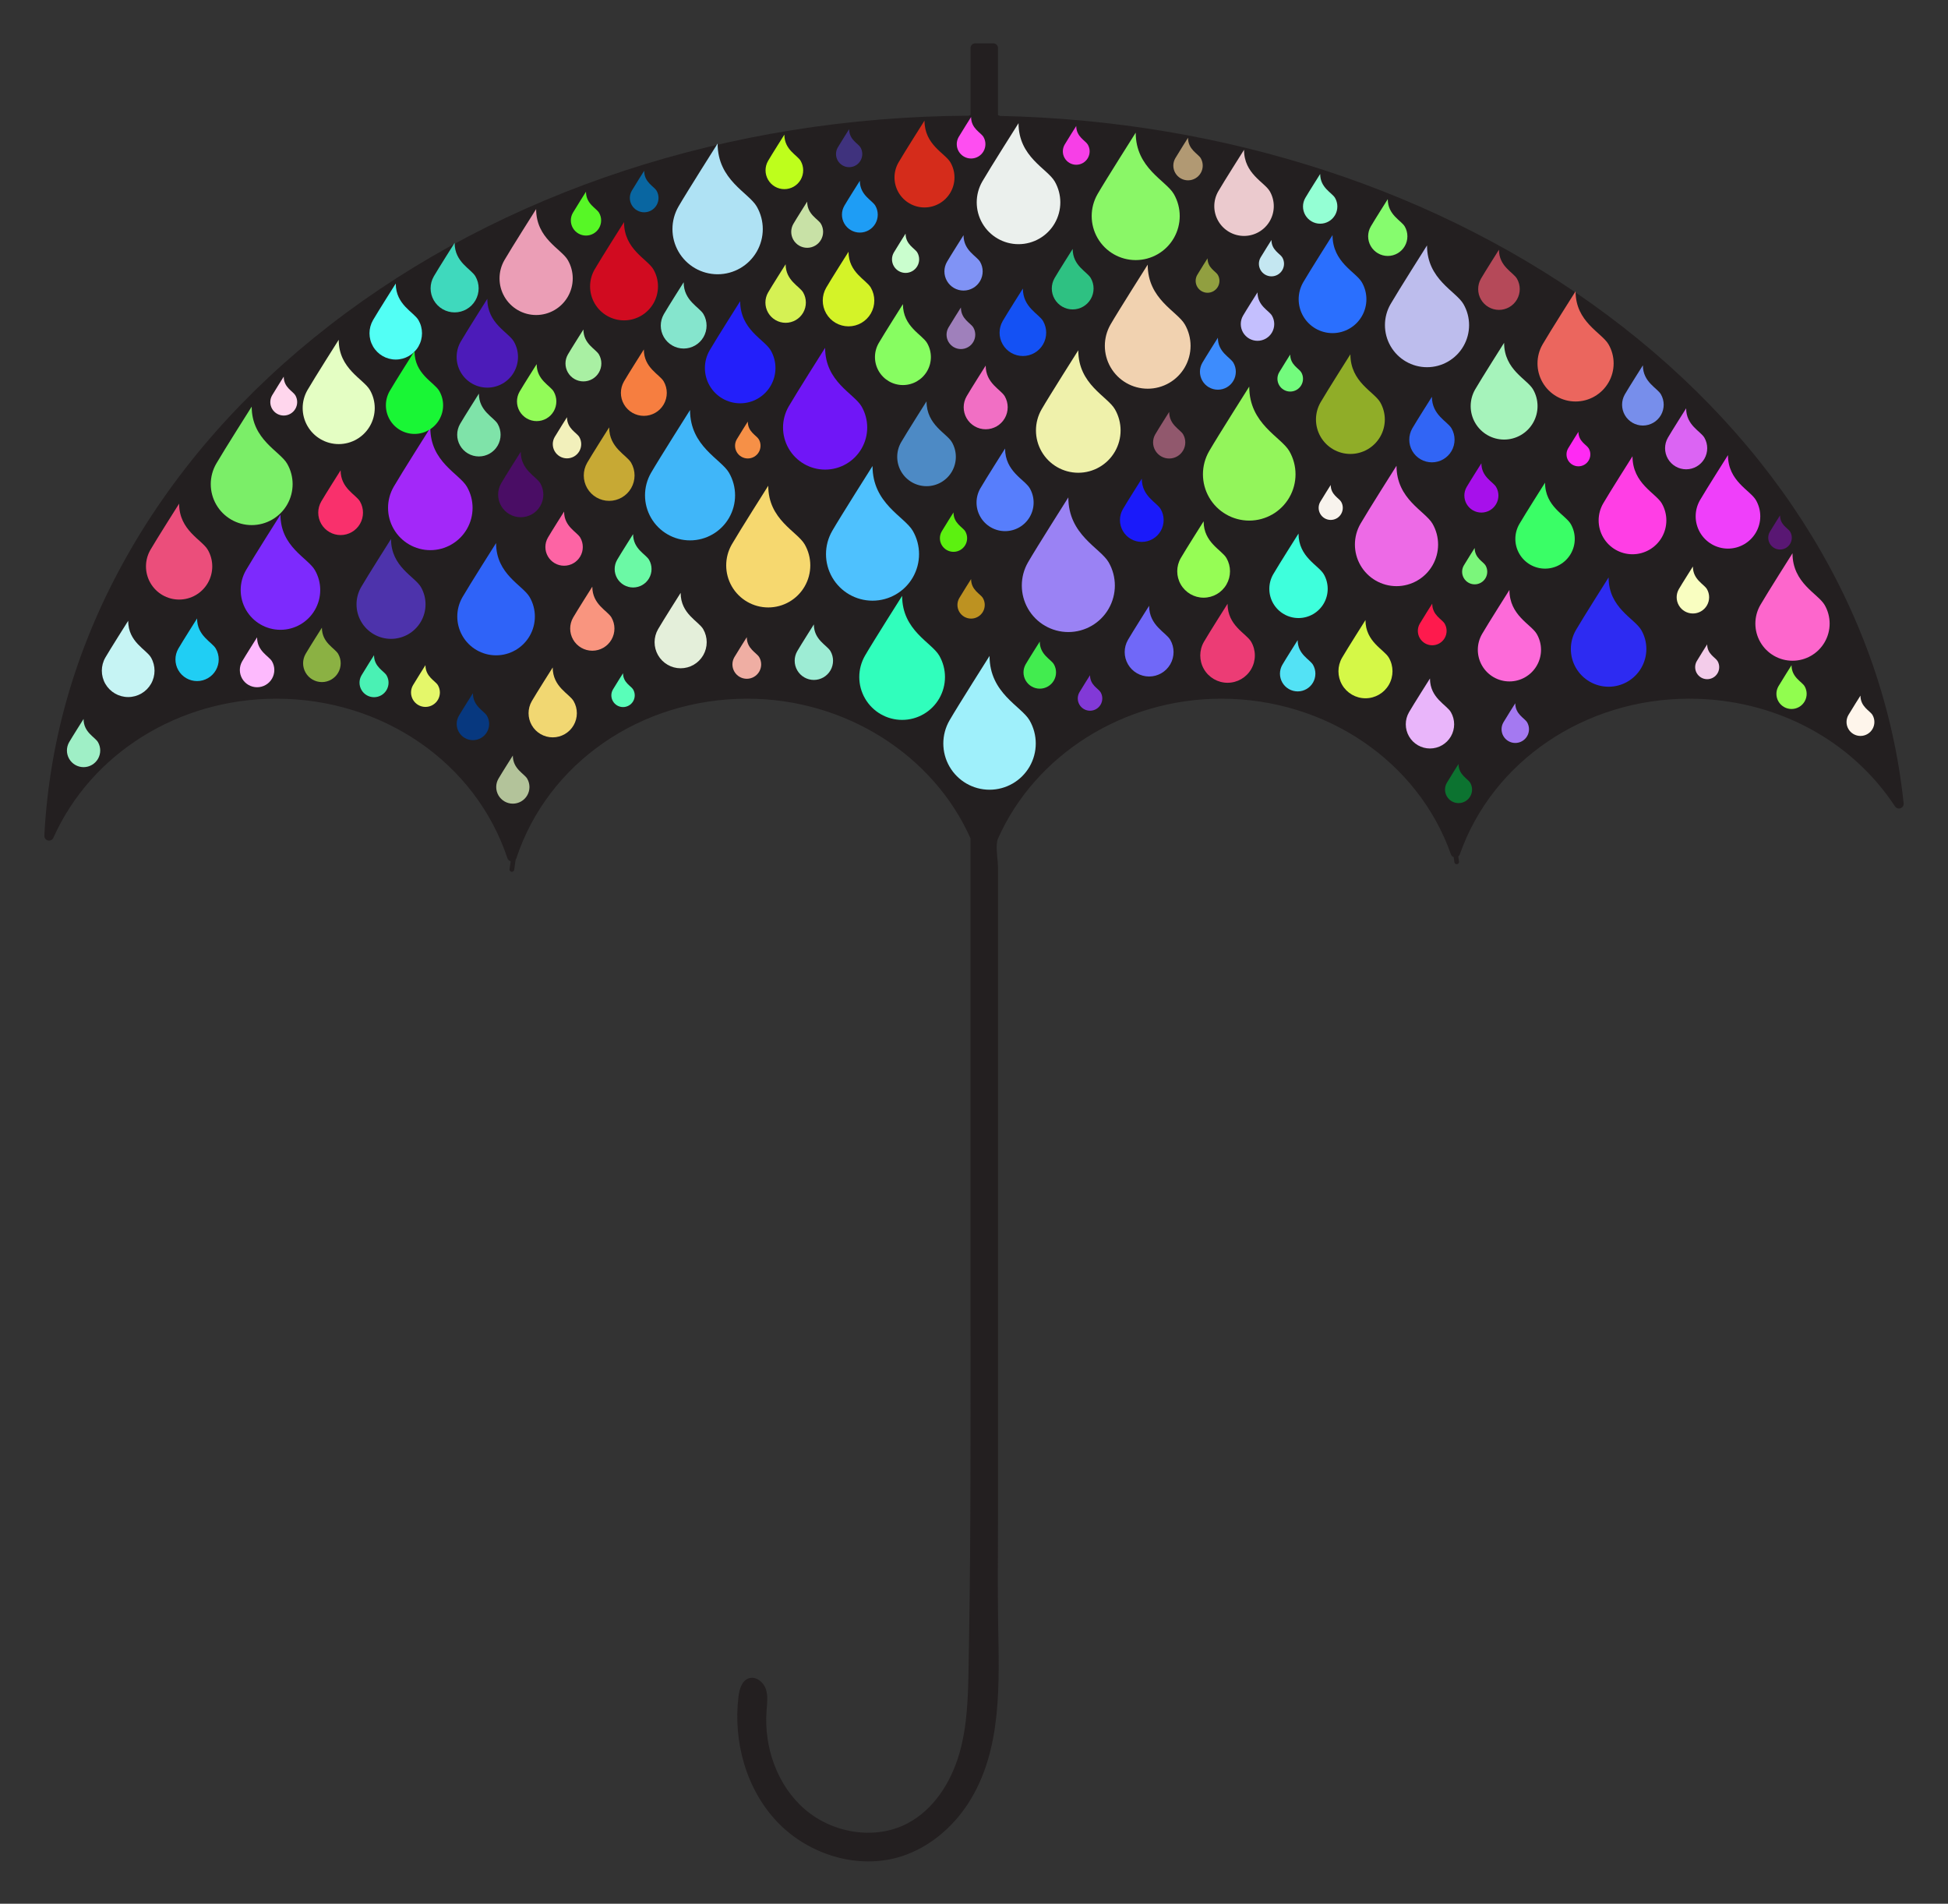 <?xml version="1.0" encoding="utf-8"?>

<!DOCTYPE svg PUBLIC "-//W3C//DTD SVG 1.1//EN" "http://www.w3.org/Graphics/SVG/1.1/DTD/svg11.dtd">
<svg version="1.1" id="Layer_1" xmlns="http://www.w3.org/2000/svg" xmlns:xlink="http://www.w3.org/1999/xlink" x="0px" y="0px"
	 viewBox="0 0 1733.654 1693.909" enable-background="new 0 0 1733.654 1693.909" xml:space="preserve">
<rect x="0" y="0" width="1733.654" height="1693.909" fill="#333333" stroke="none"/>
<g>
	<path fill="#231F20" d="M1694.174,714.759c-17.457-166.566-111.253-320.948-264.109-434.706
		c-148.092-110.212-339.133-172.642-540.097-176.9c-0.594-0.244-1.19-0.482-1.784-0.723V42.754c0-2.32-1.88-4.201-4.2-4.201h-16.062
		c-2.32,0-4.201,1.881-4.201,4.201v59.579c-0.509,0.202-1.018,0.402-1.526,0.606c-213.126,1.168-414.86,67.238-568.617,186.365
		C218.026,347.84,157.631,416.302,114.07,492.788c-45,79.015-70.102,163.377-74.607,250.743c-0.104,2.02,1.246,3.827,3.212,4.3
		c1.968,0.472,3.991-0.522,4.817-2.368c33.652-75.195,111.553-123.782,198.462-123.782c94.755,0,177.39,57.039,205.625,141.935
		c0.449,1.35,1.541,2.344,2.866,2.712c-0.639,4.408-0.943,6.846-0.965,7.021c-0.14,1.151,0.68,2.198,1.832,2.338
		c0.086,0.01,0.171,0.016,0.255,0.016c1.047,0,1.953-0.782,2.083-1.848c0.024-0.2,0.419-3.353,1.26-9.03
		c0.273-0.361,0.494-0.767,0.642-1.214c28.142-84.893,110.742-141.931,205.54-141.931c87.177,0,165.602,50.068,198.628,124.253
		c0,1.035,0,2.07,0,3.105c0,0.569,0,1.137,0,1.706v1.179h0.001c0,45.388,0,90.777,0,136.166c0,96.304,0,192.608,0,288.912
		c0,95.151,0.283,190.27-1.353,285.408c-0.114,6.61-0.227,13.22-0.341,19.83c-0.454,26.381-0.961,53.135-8.377,78.457
		s-22.715,49.474-46.084,61.724c-28.846,15.121-66.469,8.79-91.169-12.439s-36.606-55.277-34.197-87.757
		c0.485-6.543,1.474-13.32-0.685-19.516c-2.159-6.195-8.818-11.452-15.052-9.406c-6.279,2.061-8.44,9.736-9.237,16.297
		c-4.854,39.951,6.818,82.489,34.598,111.608s72.058,42.784,110.392,30.531c24.403-7.8,45.147-25.252,59.165-46.696
		c31.127-47.619,27.712-108.435,26.891-162.834c-0.454-30.049-0.089-60.133-0.089-90.187c0-85.681,0-171.362,0-257.043
		c0-84.976,0-169.951,0-254.927c0-22.857,0-45.714,0-68.57c0-4.974-1.629-14.169-1.022-20.735h-0.084v-0.002h0.083
		c0.161-1.745,0.471-3.314,1.022-4.557C921.14,671.862,999.643,621.68,1086.92,621.68c93.028,0,175.152,55.652,204.354,138.483
		c0.415,1.177,1.323,2.07,2.439,2.506c0.394,2.756,0.59,4.286,0.606,4.422c0.131,1.064,1.036,1.843,2.081,1.843
		c0.086,0,0.174-0.005,0.261-0.016c1.151-0.143,1.969-1.191,1.826-2.342c-0.017-0.138-0.218-1.711-0.624-4.547
		c0.595-0.479,1.069-1.114,1.335-1.869c29.11-82.829,111.197-138.479,204.263-138.479c75.169,0,143.588,35.822,183.022,95.823
		c1.063,1.619,3.099,2.301,4.922,1.649C1693.233,718.501,1694.376,716.686,1694.174,714.759z"/>
	<g>
		<path fill="#3FD9BD" d="M404.601,277.953c-7.637,0-14.694-4.074-18.513-10.689s-3.819-14.763,0-21.377
			s18.513-29.799,18.513-29.799c0,17.312,14.694,23.185,18.513,29.799s3.819,14.763,0,21.377
			C419.295,273.879,412.238,277.953,404.601,277.953z"/>
		<path fill="#7FE3A9" d="M426.2,406.134c-6.899,0-13.273-3.68-16.723-9.655c-3.449-5.974-3.449-13.335,0-19.31
			s16.723-26.917,16.723-26.917c0,15.638,13.273,20.943,16.723,26.917c3.449,5.974,3.449,13.335,0,19.31
			C439.473,402.454,433.098,406.134,426.2,406.134z"/>
		<path fill="#4EC1FE" d="M776.516,534.471c-14.793,0-28.462-7.892-35.858-20.703c-7.396-12.811-7.396-28.595,0-41.406
			s35.858-57.718,35.858-57.718c0,33.533,28.462,44.907,35.858,57.718c7.396,12.811,7.396,28.595,0,41.406
			C804.978,526.579,791.309,534.471,776.516,534.471z"/>
		<path fill="#0C7330" d="M1298.052,714.579c-4.297,0-8.267-2.292-10.415-6.013c-2.148-3.721-2.148-8.305,0-12.026
			s10.415-16.764,10.415-16.764c0,9.74,8.267,13.043,10.415,16.764c2.148,3.721,2.148,8.305,0,12.026
			C1306.318,712.286,1302.348,714.579,1298.052,714.579z"/>
		<path fill="#FD6AD9" d="M1343.333,606.313c-10.047,0-19.331-5.36-24.355-14.061s-5.024-19.422,0-28.123
			s24.355-39.202,24.355-39.202c0,22.776,19.331,30.501,24.355,39.202c5.024,8.701,5.024,19.422,0,28.123
			S1353.38,606.313,1343.333,606.313z"/>
		<path fill="#C4E7F1" d="M1131.56,245.888c-3.996,0-7.688-2.132-9.687-5.592c-1.998-3.461-1.998-7.724,0-11.185
			s9.687-15.591,9.687-15.591c0,9.058,7.688,12.131,9.686,15.591c1.998,3.461,1.998,7.724,0,11.185
			C1139.248,243.756,1135.556,245.888,1131.56,245.888z"/>
		<path fill="#F2F0BB" d="M504.607,407.838c-4.52,0-8.697-2.412-10.957-6.326c-2.26-3.915-2.26-8.738,0-12.652
			c2.26-3.915,10.957-17.637,10.957-17.637c0,10.247,8.697,13.722,10.957,17.637c2.26,3.915,2.26,8.738,0,12.652
			C513.304,405.426,509.127,407.838,504.607,407.838z"/>
		<path fill="#ED6AE6" d="M1242.847,521.537c-13.225,0-25.445-7.055-32.057-18.508s-6.612-25.563,0-37.016s32.057-51.6,32.057-51.6
			c0,29.978,25.445,40.147,32.057,51.6s6.612,25.563,0,37.016S1256.072,521.537,1242.847,521.537z"/>
		<path fill="#5CF110" d="M848.591,491.001c-4.328,0-8.327-2.309-10.491-6.057c-2.164-3.748-2.164-8.366,0-12.114
			c2.164-3.748,10.491-16.886,10.491-16.886c0,9.81,8.327,13.138,10.491,16.886s2.164,8.366,0,12.114
			C856.918,488.692,852.919,491.001,848.591,491.001z"/>
		<path fill="#AFE2F4" d="M638.657,244.031c-14.36,0-27.628-7.661-34.808-20.096c-7.18-12.436-7.18-27.757,0-40.193
			c7.18-12.436,34.808-56.028,34.808-56.028c0,32.551,27.628,43.592,34.808,56.028s7.18,27.757,0,40.193
			C666.285,236.37,653.016,244.031,638.657,244.031z"/>
		<path fill="#85E5CD" d="M608.441,310.117c-7.28,0-14.008-3.884-17.648-10.189s-3.64-14.073,0-20.378s17.648-28.406,17.648-28.406
			c0,16.503,14.008,22.101,17.648,28.406s3.64,14.073,0,20.378S615.721,310.117,608.441,310.117z"/>
		<path fill="#3F327D" d="M755.712,148.753c-4.176,0-8.036-2.228-10.124-5.845s-2.088-8.073,0-11.69
			c2.088-3.617,10.124-16.295,10.124-16.295c0,9.467,8.036,12.679,10.124,16.295c2.088,3.617,2.088,8.073,0,11.69
			C763.748,146.525,759.889,148.753,755.712,148.753z"/>
		<path fill="#8AF767" d="M1010.742,231.421c-13.997,0-26.931-7.467-33.929-19.589s-6.998-27.056,0-39.178
			s33.929-54.613,33.929-54.613c0,31.729,26.931,42.491,33.929,54.613s6.998,27.056,0,39.178
			C1037.672,223.954,1024.739,231.421,1010.742,231.421z"/>
		<path fill="#87FD61" d="M803.573,342.613c-8.89,0-17.104-4.743-21.549-12.441c-4.445-7.699-4.445-17.184,0-24.883
			s21.549-34.686,21.549-34.686c0,20.152,17.104,26.987,21.549,34.686s4.445,17.184,0,24.883
			C820.678,337.871,812.463,342.613,803.573,342.613z"/>
		<path fill="#3D8CFD" d="M1083.871,346.747c-5.705,0-10.976-3.043-13.829-7.984c-2.852-4.941-2.852-11.027,0-15.968
			s13.829-22.259,13.829-22.259c0,12.932,10.976,17.318,13.829,22.259s2.852,11.027,0,15.968
			C1094.848,343.703,1089.576,346.747,1083.871,346.747z"/>
		<path fill="#91FD4F" d="M1594.407,630.841c-4.81,0-9.254-2.566-11.659-6.731c-2.405-4.165-2.405-9.297,0-13.462
			s11.659-18.766,11.659-18.766c0,10.902,9.254,14.601,11.659,18.766s2.405,9.297,0,13.462
			C1603.661,628.275,1599.216,630.841,1594.407,630.841z"/>
		<path fill="#EB4E7B" d="M159.411,533.476c-10.537,0-20.273-5.621-25.542-14.746c-5.268-9.125-5.268-20.368,0-29.493
			s25.542-41.112,25.542-41.112c0,23.885,20.273,31.987,25.542,41.112c5.268,9.125,5.268,20.368,0,29.493
			C179.685,527.855,169.948,533.476,159.411,533.476z"/>
		<path fill="#9A82F4" d="M950.783,562.383c-14.793,0-28.461-7.892-35.858-20.703c-7.396-12.811-7.396-28.594,0-41.405
			s35.858-57.717,35.858-57.717c0,33.532,28.461,44.906,35.858,57.717c7.396,12.811,7.396,28.594,0,41.405
			C979.244,554.491,965.575,562.383,950.783,562.383z"/>
		<path fill="#59FEB9" d="M554.491,629.133c-3.718,0-7.153-1.983-9.012-5.203c-1.859-3.22-1.859-7.187,0-10.406
			s9.012-14.506,9.012-14.506c0,8.428,7.153,11.287,9.012,14.506s1.859,7.187,0,10.406
			C561.644,627.149,558.209,629.133,554.491,629.133z"/>
		<path fill="#2F63F8" d="M441.494,583.095c-12.335,0-23.732-6.58-29.899-17.262s-6.167-23.843,0-34.525
			s29.899-48.126,29.899-48.126c0,27.96,23.732,37.444,29.899,48.126s6.167,23.843,0,34.525
			C465.226,576.514,453.829,583.095,441.494,583.095z"/>
		<path fill="#2A6FFE" d="M1185.911,296.403c-10.77,0-20.721-5.745-26.106-15.072s-5.385-20.818,0-30.144
			c5.385-9.327,26.106-42.02,26.106-42.02c0,24.413,20.721,32.694,26.106,42.02c5.385,9.327,5.385,20.818,0,30.144
			S1196.681,296.403,1185.911,296.403z"/>
		<path fill="#7BEE68" d="M223.998,467.214c-13.014,0-25.039-6.943-31.546-18.213c-6.507-11.27-6.507-25.156,0-36.426
			s31.546-50.777,31.546-50.777c0,29.5,25.039,39.507,31.546,50.777c6.507,11.27,6.507,25.156,0,36.426
			C249.037,460.271,237.012,467.214,223.998,467.214z"/>
		<path fill="#E4FEC3" d="M301.44,395.136c-11.457,0-22.043-6.112-27.772-16.034c-5.728-9.922-5.728-22.146,0-32.068
			s27.772-44.702,27.772-44.702c0,25.971,22.043,34.78,27.772,44.702c5.728,9.922,5.728,22.146,0,32.068
			C323.484,389.023,312.897,395.136,301.44,395.136z"/>
		<path fill="#FE4EF1" d="M864.241,141.035c-4.558,0-8.77-2.432-11.049-6.379s-2.279-8.811,0-12.759
			c2.279-3.948,11.049-17.785,11.049-17.785c0,10.333,8.77,13.838,11.049,17.785c2.279,3.948,2.279,8.811,0,12.759
			S868.799,141.035,864.241,141.035z"/>
		<path fill="#3165F5" d="M1274.36,411.378c-7.201,0-13.855-3.842-17.455-10.078s-3.6-13.919,0-20.156
			c3.6-6.236,17.455-28.096,17.455-28.096c0,16.323,13.855,21.86,17.455,28.096c3.6,6.236,3.6,13.919,0,20.156
			C1288.215,407.536,1281.561,411.378,1274.36,411.378z"/>
		<path fill="#52FFF5" d="M352.202,319.912c-8.35,0-16.065-4.454-20.24-11.685s-4.175-16.14,0-23.371s20.24-32.578,20.24-32.578
			c0,18.927,16.065,25.347,20.24,32.578s4.175,16.14,0,23.371C368.267,315.457,360.552,319.912,352.202,319.912z"/>
		<path fill="#778EEB" d="M1462.117,378.637c-6.616,0-12.729-3.53-16.037-9.259s-3.308-12.789,0-18.518
			c3.308-5.73,16.037-25.814,16.037-25.814c0,14.997,12.729,20.084,16.037,25.814c3.308,5.73,3.308,12.789,0,18.518
			S1468.733,378.637,1462.117,378.637z"/>
		<path fill="#231FFA" d="M658.738,358.853c-11.218,0-21.583-5.984-27.192-15.699s-5.609-21.684,0-31.398
			c5.609-9.715,27.192-43.768,27.192-43.768c0,25.428,21.583,34.054,27.192,43.768s5.609,21.684,0,31.398
			S669.956,358.853,658.738,358.853z"/>
		<path fill="#F16FC4" d="M877.234,381.954c-6.996,0-13.461-3.732-16.959-9.791s-3.498-13.523,0-19.582s16.959-27.297,16.959-27.297
			c0,15.859,13.461,21.238,16.959,27.297s3.498,13.523,0,19.582C890.695,378.222,884.23,381.954,877.234,381.954z"/>
		<path fill="#577EFC" d="M894.488,472.59c-9.075,0-17.461-4.842-21.999-12.701c-4.538-7.86-4.538-17.543,0-25.403
			s21.999-35.41,21.999-35.41c0,20.573,17.461,27.551,21.999,35.41c4.538,7.86,4.538,17.543,0,25.403
			C911.95,467.748,903.564,472.59,894.488,472.59z"/>
		<path fill="#B3C39A" d="M456.409,715.069c-5.284,0-10.167-2.819-12.809-7.395c-2.642-4.576-2.642-10.214,0-14.791
			c2.642-4.576,12.809-20.618,12.809-20.618c0,11.978,10.167,16.041,12.809,20.618c2.642,4.576,2.642,10.214,0,14.791
			C466.576,712.25,461.693,715.069,456.409,715.069z"/>
		<path fill="#F67E40" d="M573.003,370.022c-7.296,0-14.037-3.892-17.685-10.21s-3.648-14.103,0-20.421s17.685-28.466,17.685-28.466
			c0,16.538,14.037,22.148,17.685,28.466s3.648,14.103,0,20.421C587.041,366.13,580.299,370.022,573.003,370.022z"/>
		<path fill="#2D2BF2" d="M1431.604,611.041c-12.005,0-23.099-6.405-29.101-16.802s-6.003-23.206,0-33.603
			c6.003-10.397,29.101-46.842,29.101-46.842c0,27.214,23.099,36.445,29.101,46.842c6.003,10.397,6.003,23.206,0,33.603
			C1454.703,604.636,1443.609,611.041,1431.604,611.041z"/>
		<path fill="#C7A934" d="M542.138,445.654c-8.073,0-15.532-4.307-19.568-11.298s-4.036-15.604,0-22.596
			c4.036-6.991,19.568-31.497,19.568-31.497c0,18.299,15.532,24.506,19.568,31.497s4.036,15.604,0,22.596
			S550.211,445.654,542.138,445.654z"/>
		<path fill="#73FB7D" d="M1148.255,348.399c-4.066,0-7.823-2.169-9.856-5.691s-2.033-7.86,0-11.381
			c2.033-3.521,9.856-15.865,9.856-15.865c0,9.217,7.823,12.344,9.856,15.865s2.033,7.86,0,11.381
			S1152.321,348.399,1148.255,348.399z"/>
		<path fill="#9FF0FB" d="M880.662,702.678c-14.697,0-28.277-7.841-35.625-20.568s-7.348-28.409,0-41.136
			c7.348-12.728,35.625-57.343,35.625-57.343c0,33.315,28.277,44.615,35.625,57.343s7.348,28.409,0,41.136
			C908.939,694.837,895.359,702.678,880.662,702.678z"/>
		<path fill="#A710EB" d="M1318.386,456.075c-5.415,0-10.419-2.889-13.127-7.579s-2.708-10.468,0-15.157
			c2.708-4.69,13.127-21.129,13.127-21.129c0,12.275,10.419,16.439,13.127,21.129s2.708,10.468,0,15.157
			C1328.805,453.186,1323.801,456.075,1318.386,456.075z"/>
		<path fill="#4D33AB" d="M348.003,568.44c-10.973,0-21.112-5.854-26.598-15.357s-5.486-21.21,0-30.713s26.598-42.813,26.598-42.813
			c0,24.873,21.112,33.31,26.598,42.813s5.486,21.21,0,30.713S358.976,568.44,348.003,568.44z"/>
		<path fill="#F9306C" d="M303.141,476.09c-7.115,0-13.689-3.796-17.246-9.957s-3.557-13.753,0-19.914s17.246-27.76,17.246-27.76
			c0,16.128,13.689,21.598,17.246,27.76c3.557,6.161,3.557,13.753,0,19.914S310.255,476.09,303.141,476.09z"/>
		<path fill="#3AFE66" d="M1375.047,505.953c-9.445,0-18.172-5.039-22.894-13.218s-4.722-18.257,0-26.436
			c4.722-8.179,22.894-36.851,22.894-36.851c0,21.409,18.172,28.671,22.894,36.851s4.722,18.257,0,26.436
			S1384.492,505.953,1375.047,505.953z"/>
		<path fill="#FF2AF3" d="M1404.745,414.914c-3.79,0-7.291-2.022-9.186-5.303c-1.895-3.282-1.895-7.325,0-10.607
			c1.895-3.282,9.186-14.786,9.186-14.786c0,8.59,7.291,11.504,9.186,14.786s1.895,7.325,0,10.607
			C1412.036,412.892,1408.534,414.914,1404.745,414.914z"/>
		<path fill="#C8E1A6" d="M718.359,220.483c-5.069,0-9.753-2.704-12.287-7.094s-2.534-9.798,0-14.188s12.287-19.777,12.287-19.777
			c0,11.49,9.753,15.388,12.287,19.777c2.534,4.39,2.534,9.798,0,14.188S723.428,220.483,718.359,220.483z"/>
		<path fill="#F1D772" d="M491.894,656.082c-7.678,0-14.773-4.096-18.612-10.746s-3.839-14.842,0-21.491
			c3.839-6.649,18.612-29.958,18.612-29.958c0,17.405,14.773,23.309,18.612,29.958c3.839,6.649,3.839,14.842,0,21.491
			S499.572,656.082,491.894,656.082z"/>
		<path fill="#EB9EB6" d="M477.141,280.291c-11.637,0-22.391-6.208-28.209-16.287c-5.819-10.078-5.819-22.495,0-32.573
			s28.209-45.406,28.209-45.406c0,26.38,22.391,35.328,28.209,45.406c5.819,10.078,5.819,22.495,0,32.573
			C499.532,274.082,488.778,280.291,477.141,280.291z"/>
		<path fill="#30FEBC" d="M802.87,640.541c-13.624,0-26.213-7.268-33.025-19.067s-6.812-26.336,0-38.134
			c6.812-11.799,33.025-53.158,33.025-53.158c0,30.884,26.213,41.359,33.025,53.158s6.812,26.336,0,38.134
			C829.083,633.273,816.494,640.541,802.87,640.541z"/>
		<path fill="#D5F154" d="M699.192,287.221c-6.432,0-12.374-3.431-15.59-9.001s-3.216-12.432,0-18.002s15.59-25.094,15.59-25.094
			c0,14.579,12.374,19.524,15.59,25.094c3.216,5.57,3.216,12.432,0,18.002C711.567,283.79,705.624,287.221,699.192,287.221z"/>
		<path fill="#4D8AC5" d="M824.583,432.591c-9.32,0-17.932-4.972-22.592-13.044s-4.66-18.016,0-26.087
			c4.66-8.072,22.592-36.365,22.592-36.365c0,21.127,17.932,28.294,22.592,36.365c4.66,8.071,4.66,18.016,0,26.087
			C842.515,427.619,833.903,432.591,824.583,432.591z"/>
		<path fill="#C6F4F4" d="M114.076,620.223c-8.377,0-16.118-4.469-20.307-11.724c-4.189-7.255-4.189-16.193,0-23.448
			s20.307-32.686,20.307-32.686c0,18.99,16.118,25.431,20.307,32.686s4.189,16.193,0,23.448
			C130.194,615.753,122.453,620.223,114.076,620.223z"/>
		<path fill="#7068F8" d="M1022.682,601.932c-7.768,0-14.945-4.144-18.829-10.871s-3.884-15.015,0-21.742
			s18.829-30.307,18.829-30.307c0,17.608,14.945,23.58,18.829,30.307s3.884,15.015,0,21.742S1030.449,601.932,1022.682,601.932z"/>
		<path fill="#07387F" d="M420.88,658.57c-5.159,0-9.926-2.752-12.506-7.22s-2.58-9.973,0-14.441s12.506-20.13,12.506-20.13
			c0,11.695,9.926,15.662,12.506,20.13s2.58,9.973,0,14.441S426.039,658.57,420.88,658.57z"/>
		<path fill="#A328F9" d="M382.965,489.508c-13.439,0-25.856-7.169-32.575-18.807c-6.719-11.638-6.719-25.977,0-37.615
			s32.575-52.434,32.575-52.434c0,30.463,25.856,40.796,32.575,52.434c6.719,11.638,6.719,25.977,0,37.615
			S396.404,489.508,382.965,489.508z"/>
		<path fill="#1A1AFA" d="M1016.157,482.178c-6.945,0-13.362-3.705-16.834-9.719s-3.472-13.424,0-19.439
			c3.472-6.014,16.834-27.097,16.834-27.097c0,15.743,13.362,21.083,16.835,27.097c3.472,6.014,3.472,13.424,0,19.439
			C1029.519,478.473,1023.102,482.178,1016.157,482.178z"/>
		<path fill="#96FD55" d="M1071.184,531.797c-8.388,0-16.139-4.475-20.333-11.74c-4.194-7.264-4.194-16.215,0-23.479
			s20.333-32.729,20.333-32.729c0,19.015,16.139,25.465,20.333,32.729s4.194,16.215,0,23.479S1079.573,531.797,1071.184,531.797z"/>
		<path fill="#E4F76A" d="M378.643,629.003c-4.589,0-8.829-2.448-11.124-6.422c-2.294-3.974-2.294-8.87,0-12.845
			c2.294-3.974,11.124-17.905,11.124-17.905c0,10.402,8.829,13.931,11.124,17.905c2.294,3.974,2.294,8.87,0,12.845
			C387.472,626.555,383.232,629.003,378.643,629.003z"/>
		<path fill="#19F635" d="M368.895,386.094c-9.099,0-17.506-4.854-22.056-12.734c-4.549-7.88-4.549-17.588,0-25.468
			c4.549-7.88,22.056-35.501,22.056-35.501c0,20.625,17.506,27.622,22.056,35.501c4.549,7.88,4.549,17.588,0,25.468
			C386.402,381.24,377.994,386.094,368.895,386.094z"/>
		<path fill="#F69047" d="M665.513,407.93c-4.05,0-7.793-2.161-9.818-5.669s-2.025-7.829,0-11.337s9.818-15.804,9.818-15.804
			c0,9.182,7.793,12.296,9.818,15.804s2.025,7.829,0,11.337S669.563,407.93,665.513,407.93z"/>
		<path fill="#D4F328" d="M755.164,290.379c-8.196,0-15.769-4.372-19.867-11.47s-4.098-15.842,0-22.94
			c4.098-7.098,19.867-31.978,19.867-31.978c0,18.578,15.769,24.88,19.867,31.978s4.098,15.842,0,22.94
			C770.933,286.006,763.36,290.379,755.164,290.379z"/>
		<path fill="#2EC182" d="M954.653,275.324c-6.644,0-12.783-3.544-16.105-9.298c-3.322-5.754-3.322-12.843,0-18.596
			c3.322-5.754,16.105-25.923,16.105-25.923c0,15.061,12.783,20.169,16.105,25.923c3.322,5.754,3.322,12.843,0,18.596
			C967.436,271.78,961.297,275.324,954.653,275.324z"/>
		<path fill="#92FB58" d="M477.618,374.703c-6.26,0-12.044-3.339-15.174-8.76s-3.13-12.1,0-17.521s15.174-24.424,15.174-24.424
			c0,14.19,12.044,19.003,15.174,24.424c3.13,5.421,3.13,12.1,0,17.521C489.662,371.364,483.878,374.703,477.618,374.703z"/>
		<path fill="#FEF5EB" d="M1655.747,654.818c-4.429,0-8.521-2.363-10.735-6.198s-2.214-8.561,0-12.396s10.735-17.28,10.735-17.28
			c0,10.039,8.521,13.444,10.735,17.28c2.214,3.835,2.214,8.561,0,12.396S1660.175,654.818,1655.747,654.818z"/>
		<path fill="#CAFECE" d="M805.932,242.832c-4.316,0-8.305-2.303-10.463-6.041s-2.158-8.344,0-12.082s10.463-16.842,10.463-16.842
			c0,9.785,8.305,13.103,10.463,16.842c2.158,3.738,2.158,8.344,0,12.082S810.249,242.832,805.932,242.832z"/>
		<path fill="#C4BFFE" d="M1119.139,303.242c-5.321,0-10.238-2.839-12.898-7.447c-2.661-4.608-2.661-10.286,0-14.894
			c2.66-4.608,12.898-20.761,12.898-20.761c0,12.062,10.238,16.153,12.898,20.761c2.66,4.608,2.66,10.285,0,14.894
			C1129.377,300.403,1124.46,303.242,1119.139,303.242z"/>
		<path fill="#9FEFC6" d="M74.377,682.587c-5.293,0-10.183-2.824-12.83-7.407c-2.646-4.584-2.646-10.231,0-14.814
			c2.646-4.583,12.83-20.651,12.83-20.651c0,11.998,10.183,16.067,12.83,20.651c2.646,4.584,2.646,10.231,0,14.814
			C84.56,679.763,79.67,682.587,74.377,682.587z"/>
		<path fill="#8239D7" d="M970.088,632.377c-3.899,0-7.502-2.08-9.452-5.457s-1.95-7.537,0-10.914s9.452-15.214,9.452-15.214
			c0,8.839,7.502,11.837,9.452,15.214s1.95,7.537,0,10.914S973.988,632.377,970.088,632.377z"/>
		<path fill="#91586D" d="M1040.539,407.976c-5.119,0-9.849-2.731-12.409-7.164c-2.559-4.433-2.559-9.895,0-14.328
			s12.409-19.973,12.409-19.973c0,11.604,9.849,15.54,12.409,19.973s2.559,9.895,0,14.328
			C1050.388,405.245,1045.657,407.976,1040.539,407.976z"/>
		<path fill="#7016F7" d="M734.336,417.847c-13.381,0-25.746-7.139-32.437-18.727s-6.691-25.866,0-37.455
			s32.437-52.211,32.437-52.211c0,30.333,25.746,40.622,32.437,52.211c6.691,11.589,6.691,25.866,0,37.455
			C760.083,410.708,747.718,417.847,734.336,417.847z"/>
		<path fill="#B54959" d="M1334.026,275.727c-6.61,0-12.718-3.527-16.024-9.251c-3.305-5.725-3.305-12.778,0-18.502
			c3.305-5.725,16.024-25.792,16.024-25.792c0,14.984,12.718,20.067,16.023,25.792c3.305,5.725,3.305,12.778,0,18.502
			C1346.745,272.2,1340.636,275.727,1334.026,275.727z"/>
		<path fill="#8093F5" d="M857.523,258.534c-6.083,0-11.703-3.245-14.744-8.513s-3.041-11.758,0-17.025
			c3.041-5.268,14.744-23.733,14.744-23.733c0,13.788,11.703,18.465,14.744,23.733s3.041,11.758,0,17.025
			C869.226,255.289,863.606,258.534,857.523,258.534z"/>
		<path fill="#EFF1AB" d="M959.63,420.643c-13.453,0-25.885-7.177-32.611-18.828c-6.727-11.651-6.727-26.005,0-37.656
			s32.611-52.491,32.611-52.491c0,30.496,25.884,40.841,32.611,52.491c6.727,11.651,6.727,26.005,0,37.656
			C985.514,413.466,973.083,420.643,959.63,420.643z"/>
		<path fill="#F9957F" d="M527.14,578.991c-7.036,0-13.537-3.753-17.054-9.846c-3.518-6.093-3.518-13.6,0-19.693
			S527.14,522,527.14,522c0,15.948,13.537,21.358,17.054,27.451c3.518,6.093,3.518,13.6,0,19.693
			C540.677,575.237,534.176,578.991,527.14,578.991z"/>
		<path fill="#DB64F3" d="M1500.614,417.579c-6.7,0-12.89-3.574-16.24-9.376s-3.35-12.951,0-18.753s16.24-26.141,16.24-26.141
			c0,15.187,12.89,20.339,16.24,26.141s3.35,12.951,0,18.753C1513.504,414.004,1507.313,417.579,1500.614,417.579z"/>
		<path fill="#1451F4" d="M910.334,316.773c-7.41,0-14.258-3.953-17.963-10.371s-3.705-14.324,0-20.742s17.963-28.914,17.963-28.914
			c0,16.798,14.258,22.496,17.963,28.914s3.705,14.324,0,20.742S917.745,316.773,910.334,316.773z"/>
		<path fill="#FFD6ED" d="M252.518,369.738c-4.274,0-8.223-2.28-10.36-5.982s-2.137-8.262,0-11.963
			c2.137-3.701,10.36-16.676,10.36-16.676c0,9.688,8.223,12.975,10.36,16.676s2.137,8.262,0,11.963
			C260.741,367.458,256.792,369.738,252.518,369.738z"/>
		<path fill="#4C1BB9" d="M433.699,344.911c-9.756,0-18.77-5.205-23.648-13.653c-4.878-8.449-4.878-18.858,0-27.307
			s23.648-38.065,23.648-38.065c0,22.115,18.77,29.616,23.648,38.065c4.878,8.449,4.878,18.858,0,27.307
			C452.469,339.706,443.455,344.911,433.699,344.911z"/>
		<path fill="#EBF0ED" d="M906.454,217.259c-13.29,0-25.571-7.09-32.217-18.6c-6.645-11.51-6.645-25.691,0-37.201
			c6.645-11.51,32.217-51.856,32.217-51.856c0,30.127,25.571,40.346,32.217,51.856c6.645,11.51,6.645,25.691,0,37.201
			C932.026,210.168,919.745,217.259,906.454,217.259z"/>
		<path fill="#A6F3BB" d="M1338.609,391.116c-10.63,0-20.453-5.671-25.768-14.877s-5.315-20.548,0-29.754
			s25.768-41.477,25.768-41.477c0,24.097,20.453,32.271,25.768,41.477s5.315,20.548,0,29.754
			C1359.062,385.445,1349.24,391.116,1338.609,391.116z"/>
		<path fill="#42EC4F" d="M925.368,612.756c-5.173,0-9.953-2.76-12.54-7.24s-2.587-10,0-14.48s12.54-20.185,12.54-20.185
			c0,11.727,9.953,15.705,12.54,20.185s2.587,10,0,14.48C935.322,609.996,930.541,612.756,925.368,612.756z"/>
		<path fill="#D5F847" d="M1215.224,621.309c-8.593,0-16.532-4.584-20.829-12.025c-4.296-7.441-4.296-16.609,0-24.051
			c4.296-7.441,20.829-33.526,20.829-33.526c0,19.478,16.532,26.085,20.829,33.526c4.296,7.441,4.296,16.61,0,24.051
			C1231.756,616.725,1223.816,621.309,1215.224,621.309z"/>
		<path fill="#4AF1B4" d="M332.878,620.354c-4.616,0-8.881-2.462-11.189-6.46s-2.308-8.922,0-12.919s11.189-18.009,11.189-18.009
			c0,10.463,8.881,14.012,11.189,18.009c2.308,3.997,2.308,8.922,0,12.919C341.758,617.892,337.493,620.354,332.878,620.354z"/>
		<path fill="#94FFD4" d="M1174.913,199.038c-5.461,0-10.506-2.913-13.237-7.642c-2.73-4.729-2.73-10.555,0-15.284
			s13.237-21.306,13.237-21.306c0,12.378,10.506,16.577,13.237,21.306c2.73,4.729,2.73,10.555,0,15.284
			C1185.419,196.125,1180.374,199.038,1174.913,199.038z"/>
		<path fill="#57F726" d="M521.509,209.6c-4.816,0-9.266-2.569-11.674-6.74c-2.408-4.171-2.408-9.31,0-13.481
			c2.408-4.171,11.674-18.791,11.674-18.791c0,10.917,9.266,14.621,11.675,18.791c2.408,4.171,2.408,9.31,0,13.481
			C530.776,207.031,526.326,209.6,521.509,209.6z"/>
		<path fill="#FD66CC" d="M1595.268,587.901c-11.807,0-22.718-6.299-28.622-16.525c-5.904-10.225-5.904-22.824,0-33.049
			c5.904-10.226,28.622-46.07,28.622-46.07c0,26.765,22.718,35.844,28.621,46.07c5.904,10.225,5.904,22.824,0,33.049
			C1617.985,581.602,1607.075,587.901,1595.268,587.901z"/>
		<path fill="#919F40" d="M1074.68,260.489c-3.783,0-7.279-2.018-9.17-5.294s-1.891-7.313,0-10.589s9.17-14.76,9.17-14.76
			c0,8.576,7.279,11.484,9.17,14.76s1.891,7.313,0,10.589C1081.958,258.471,1078.463,260.489,1074.68,260.489z"/>
		<path fill="#90AD28" d="M1201.806,403.908c-10.945,0-21.059-5.839-26.531-15.318c-5.473-9.479-5.473-21.157,0-30.636
			s26.531-42.705,26.531-42.705c0,24.811,21.059,33.227,26.531,42.705c5.473,9.479,5.473,21.157,0,30.636
			C1222.865,398.068,1212.751,403.908,1201.806,403.908z"/>
		<path fill="#EF3FFA" d="M1537.834,488.136c-10.271,0-19.761-5.479-24.896-14.374s-5.135-19.853,0-28.748
			s24.896-40.074,24.896-40.074c0,23.282,19.761,31.179,24.896,40.074s5.135,19.853,0,28.748
			C1557.595,482.656,1548.105,488.136,1537.834,488.136z"/>
		<path fill="#FF3EE5" d="M1452.869,493.167c-10.766,0-20.714-5.744-26.097-15.067c-5.383-9.324-5.383-20.811,0-30.134
			c5.383-9.324,26.097-42.007,26.097-42.007c0,24.405,20.714,32.683,26.097,42.007c5.383,9.324,5.383,20.811,0,30.134
			S1463.635,493.167,1452.869,493.167z"/>
		<path fill="#E9B5FA" d="M1272.62,665.984c-7.69,0-14.795-4.102-18.64-10.762c-3.845-6.659-3.845-14.864,0-21.523
			s18.64-30.003,18.64-30.003c0,17.431,14.795,23.343,18.64,30.003c3.845,6.659,3.845,14.864,0,21.523
			C1287.414,661.881,1280.309,665.984,1272.62,665.984z"/>
		<path fill="#9DECD4" d="M724.313,604.989c-6.1,0-11.736-3.254-14.786-8.537c-3.05-5.283-3.05-11.791,0-17.074
			c3.05-5.283,14.786-23.8,14.786-23.8c0,13.828,11.736,18.518,14.786,23.8c3.05,5.283,3.05,11.791,0,17.074
			S730.413,604.989,724.313,604.989z"/>
		<path fill="#FDBAFD" d="M228.793,611.489c-5.483,0-10.549-2.925-13.29-7.673s-2.741-10.598,0-15.346s13.29-21.392,13.29-21.392
			c0,12.428,10.549,16.644,13.29,21.392c2.741,4.748,2.741,10.598,0,15.346C239.341,608.564,234.275,611.489,228.793,611.489z"/>
		<path fill="#9F80BB" d="M855.175,310.58c-4.564,0-8.782-2.435-11.064-6.388c-2.282-3.953-2.282-8.823,0-12.776
			s11.064-17.809,11.064-17.809c0,10.347,8.782,13.856,11.064,17.809c2.282,3.953,2.282,8.823,0,12.776
			C863.958,308.145,859.74,310.58,855.175,310.58z"/>
		<path fill="#20CEF4" d="M175.398,606.007c-6.879,0-13.234-3.67-16.674-9.627c-3.439-5.957-3.439-13.296,0-19.253
			s16.674-26.838,16.674-26.838c0,15.592,13.234,20.881,16.674,26.838c3.439,5.957,3.439,13.296,0,19.253
			S182.277,606.007,175.398,606.007z"/>
		<path fill="#E4EFDA" d="M605.753,594.61c-8.285,0-15.941-4.42-20.084-11.595s-4.143-16.016,0-23.191s20.084-32.327,20.084-32.327
			c0,18.781,15.941,25.152,20.084,32.327c4.143,7.175,4.143,16.016,0,23.191S614.038,594.61,605.753,594.61z"/>
		<path fill="#D10B20" d="M555.372,285.05c-10.795,0-20.769-5.759-26.167-15.107c-5.397-9.348-5.397-20.866,0-30.215
			c5.397-9.348,26.167-42.118,26.167-42.118c0,24.47,20.769,32.77,26.167,42.118c5.397,9.348,5.397,20.866,0,30.215
			C576.141,279.291,566.167,285.05,555.372,285.05z"/>
		<path fill="#BEFE1C" d="M698.059,168.292c-5.985,0-11.515-3.193-14.507-8.376c-2.992-5.183-2.992-11.569,0-16.752
			s14.507-23.351,14.507-23.351c0,13.567,11.515,18.168,14.507,23.351s2.992,11.569,0,16.752
			C709.574,165.099,704.044,168.292,698.059,168.292z"/>
		<path fill="#F1D2B0" d="M1021.418,345.856c-13.627,0-26.219-7.27-33.033-19.071c-6.814-11.801-6.814-26.341,0-38.143
			c6.814-11.801,33.033-53.17,33.033-53.17c0,30.891,26.219,41.369,33.033,53.17s6.814,26.341,0,38.143
			S1035.045,345.856,1021.418,345.856z"/>
		<path fill="#D52C1B" d="M822.769,184.585c-9.537,0-18.349-5.088-23.117-13.347s-4.768-18.434,0-26.693
			c4.768-8.259,23.117-37.209,23.117-37.209c0,21.618,18.349,28.951,23.117,37.209c4.768,8.259,4.768,18.434,0,26.693
			S832.305,184.585,822.769,184.585z"/>
		<path fill="#591773" d="M1584.162,488.955c-3.747,0-7.209-1.999-9.082-5.244s-1.873-7.243,0-10.488s9.082-14.619,9.082-14.619
			c0,8.493,7.209,11.374,9.083,14.619c1.873,3.245,1.873,7.243,0,10.488S1587.909,488.955,1584.162,488.955z"/>
		<path fill="#F6D86F" d="M683.719,540.485c-13.37,0-25.723-7.133-32.408-18.711s-6.685-25.843,0-37.422
			c6.685-11.578,32.408-52.165,32.408-52.165c0,30.307,25.723,40.586,32.408,52.165c6.685,11.578,6.685,25.843,0,37.422
			C709.442,533.352,697.089,540.485,683.719,540.485z"/>
		<path fill="#53E2F5" d="M1154.888,615.193c-5.632,0-10.836-3.005-13.652-7.882c-2.816-4.878-2.816-10.887,0-15.764
			c2.816-4.878,13.652-21.975,13.652-21.975c0,12.767,10.836,17.098,13.652,21.975c2.816,4.878,2.816,10.887,0,15.764
			C1165.725,612.188,1160.521,615.193,1154.888,615.193z"/>
		<path fill="#7BF67B" d="M1312.419,519.934c-3.996,0-7.688-2.132-9.686-5.592c-1.998-3.46-1.998-7.724,0-11.184
			s9.686-15.59,9.686-15.59c0,9.058,7.688,12.13,9.686,15.59s1.998,7.724,0,11.184
			C1320.107,517.802,1316.415,519.934,1312.419,519.934z"/>
		<path fill="#BD9221" d="M864.241,550.416c-4.342,0-8.354-2.316-10.526-6.077c-2.171-3.76-2.171-8.393,0-12.154
			c2.171-3.76,10.526-16.942,10.526-16.942c0,9.843,8.354,13.182,10.526,16.942s2.171,8.393,0,12.154
			C872.596,548.099,868.583,550.416,864.241,550.416z"/>
		<path fill="#EB665E" d="M1402.203,357.233c-12.104,0-23.288-6.457-29.34-16.94c-6.052-10.482-6.052-23.397,0-33.879
			s29.34-47.227,29.34-47.227c0,27.438,23.288,36.745,29.34,47.227s6.052,23.397,0,33.879
			C1425.492,350.776,1414.307,357.233,1402.203,357.233z"/>
		<path fill="#86FC6E" d="M1235.068,227.739c-6.24,0-12.006-3.329-15.126-8.733s-3.12-12.062,0-17.466s15.126-24.348,15.126-24.348
			c0,14.145,12.006,18.943,15.126,24.348c3.12,5.404,3.12,12.062,0,17.466C1247.074,224.41,1241.308,227.739,1235.068,227.739z"/>
		<path fill="#0966A1" d="M573.301,188.89c-4.56,0-8.773-2.433-11.053-6.381s-2.28-8.814,0-12.763s11.053-17.791,11.053-17.791
			c0,10.336,8.773,13.842,11.053,17.791c2.28,3.949,2.28,8.814,0,12.763C582.074,186.458,577.86,188.89,573.301,188.89z"/>
		<path fill="#F73FE7" d="M957.82,146.601c-4.262,0-8.201-2.274-10.332-5.965s-2.131-8.239,0-11.93
			c2.131-3.691,10.332-16.63,10.332-16.63c0,9.662,8.201,12.939,10.332,16.63s2.131,8.239,0,11.93
			C966.02,144.328,962.082,146.601,957.82,146.601z"/>
		<path fill="#6BF9A5" d="M563.443,522.726c-5.861,0-11.277-3.127-14.207-8.203c-2.931-5.076-2.93-11.329,0-16.405
			c2.931-5.076,14.207-22.868,14.207-22.868c0,13.286,11.277,17.793,14.207,22.868c2.93,5.076,2.93,11.329,0,16.405
			C574.72,519.6,569.304,522.726,563.443,522.726z"/>
		<path fill="#A479F1" d="M1348.546,661.074c-4.363,0-8.394-2.328-10.575-6.106s-2.181-8.433,0-12.211s10.575-17.022,10.575-17.022
			c0,9.89,8.394,13.244,10.576,17.022c2.181,3.778,2.181,8.433,0,12.211C1356.94,658.747,1352.908,661.074,1348.546,661.074z"/>
		<path fill="#F3CCEA" d="M1519.334,604.324c-3.824,0-7.358-2.04-9.27-5.352s-1.912-7.392,0-10.704
			c1.912-3.312,9.27-14.922,9.27-14.922c0,8.669,7.358,11.61,9.27,14.922s1.912,7.392,0,10.704S1523.159,604.324,1519.334,604.324z"
			/>
		<path fill="#FE1A4D" d="M1274.633,574.149c-4.573,0-8.799-2.44-11.086-6.401c-2.287-3.961-2.287-8.84,0-12.801
			s11.086-17.844,11.086-17.844c0,10.367,8.799,13.884,11.086,17.844c2.287,3.961,2.287,8.84,0,12.801
			C1283.432,571.709,1279.206,574.149,1274.633,574.149z"/>
		<path fill="#93F55B" d="M1111.779,463.212c-14.718,0-28.319-7.852-35.678-20.599c-7.359-12.746-7.359-28.451,0-41.197
			c7.359-12.747,35.678-57.428,35.678-57.428c0,33.364,28.319,44.681,35.678,57.428s7.359,28.451,0,41.197
			C1140.098,455.36,1126.498,463.212,1111.779,463.212z"/>
		<path fill="#EFAEA3" d="M664.622,603.963c-4.57,0-8.793-2.438-11.078-6.396s-2.285-8.834,0-12.792s11.078-17.832,11.078-17.832
			c0,10.36,8.793,13.874,11.078,17.832s2.285,8.834,0,12.792S669.192,603.963,664.622,603.963z"/>
		<path fill="#FD64A4" d="M502.024,503.373c-5.949,0-11.446-3.174-14.42-8.325c-2.974-5.152-2.974-11.499,0-16.651
			s14.42-23.211,14.42-23.211c0,13.485,11.446,18.059,14.42,23.211s2.974,11.499,0,16.651
			C513.469,500.199,507.972,503.373,502.024,503.373z"/>
		<path fill="#8BB143" d="M286.481,606.898c-5.976,0-11.499-3.188-14.487-8.364s-2.988-11.552,0-16.728s14.487-23.318,14.487-23.318
			c0,13.547,11.499,18.143,14.487,23.318c2.988,5.176,2.988,11.552,0,16.728C297.98,603.71,292.457,606.898,286.481,606.898z"/>
		<path fill="#EC3C75" d="M1092.49,607.516c-8.679,0-16.698-4.63-21.038-12.146c-4.339-7.516-4.339-16.776,0-24.292
			s21.038-33.862,21.038-33.862c0,19.673,16.698,26.346,21.037,33.862s4.339,16.776,0,24.292S1101.168,607.516,1092.49,607.516z"/>
		<path fill="#BDBDED" d="M1269.999,326.728c-13.377,0-25.738-7.137-32.427-18.721c-6.688-11.585-6.688-25.858,0-37.443
			c6.689-11.585,32.427-52.194,32.427-52.194c0,30.324,25.738,40.609,32.427,52.194c6.688,11.585,6.688,25.858,0,37.443
			C1295.737,319.591,1283.376,326.728,1269.999,326.728z"/>
		<path fill="#F9FEC1" d="M1506.622,545.867c-5.161,0-9.929-2.753-12.509-7.222c-2.58-4.469-2.58-9.975,0-14.445
			c2.58-4.469,12.509-20.135,12.509-20.135c0,11.698,9.929,15.666,12.51,20.135c2.58,4.469,2.58,9.975,0,14.445
			C1516.551,543.114,1511.783,545.867,1506.622,545.867z"/>
		<path fill="#A9F0A3" d="M519.22,339.362c-5.703,0-10.972-3.042-13.824-7.981c-2.851-4.939-2.851-11.023,0-15.962
			s13.824-22.251,13.824-22.251c0,12.927,10.972,17.312,13.824,22.251c2.851,4.939,2.851,11.023,0,15.962
			C530.192,336.319,524.922,339.362,519.22,339.362z"/>
		<path fill="#4A0D65" d="M463.437,460.22c-7.186,0-13.827-3.834-17.42-10.058c-3.593-6.224-3.593-13.891,0-20.115
			s17.42-28.04,17.42-28.04c0,16.291,13.827,21.816,17.42,28.04c3.593,6.224,3.593,13.891,0,20.115
			C477.264,456.386,470.624,460.22,463.437,460.22z"/>
		<path fill="#EBCACE" d="M1107.153,209.926c-9.459,0-18.199-5.046-22.928-13.238s-4.729-18.284,0-26.475
			c4.729-8.192,22.928-36.906,22.928-36.906c0,21.442,18.199,28.714,22.928,36.906s4.729,18.284,0,26.475
			S1116.612,209.926,1107.153,209.926z"/>
		<path fill="#40B6F9" d="M614.119,480.817c-14.318,0-27.549-7.639-34.708-20.039s-7.159-27.677,0-40.077
			s34.708-55.866,34.708-55.866c0,32.457,27.549,43.466,34.708,55.866s7.159,27.677,0,40.077
			C641.668,473.179,628.437,480.817,614.119,480.817z"/>
		<path fill="#7D2AFD" d="M249.599,560.385c-12.645,0-24.33-6.746-30.653-17.697c-6.323-10.951-6.323-24.444,0-35.395
			s30.653-49.34,30.653-49.34c0,28.665,24.33,38.388,30.653,49.34c6.323,10.951,6.323,24.444,0,35.395
			C273.929,553.639,262.244,560.385,249.599,560.385z"/>
		<path fill="#3EFFDC" d="M1155.632,549.924c-9.281,0-17.857-4.951-22.498-12.989s-4.641-17.94,0-25.978
			s22.498-36.212,22.498-36.212c0,21.039,17.857,28.175,22.497,36.212c4.641,8.038,4.641,17.94,0,25.978
			S1164.913,549.924,1155.632,549.924z"/>
		<path fill="#B19973" d="M1057.308,160.452c-4.676,0-8.997-2.495-11.335-6.544c-2.338-4.05-2.338-9.039,0-13.089
			s11.335-18.245,11.335-18.245c0,10.6,8.997,14.195,11.335,18.245s2.338,9.039,0,13.089
			C1066.305,157.957,1061.985,160.452,1057.308,160.452z"/>
		<path fill="#F8F3ED" d="M1184.296,462.62c-3.84,0-7.388-2.048-9.307-5.374c-1.92-3.325-1.92-7.422,0-10.747
			s9.307-14.981,9.307-14.981c0,8.704,7.388,11.656,9.307,14.981c1.92,3.325,1.92,7.422,0,10.747S1188.135,462.62,1184.296,462.62z"
			/>
		<path fill="#1E9DF5" d="M765.239,206.947c-5.692,0-10.951-3.036-13.797-7.965s-2.846-11.002,0-15.931s13.797-22.207,13.797-22.207
			c0,12.902,10.951,17.278,13.797,22.207s2.846,11.002,0,15.931C776.189,203.911,770.93,206.947,765.239,206.947z"/>
	</g>
</g>
</svg>
